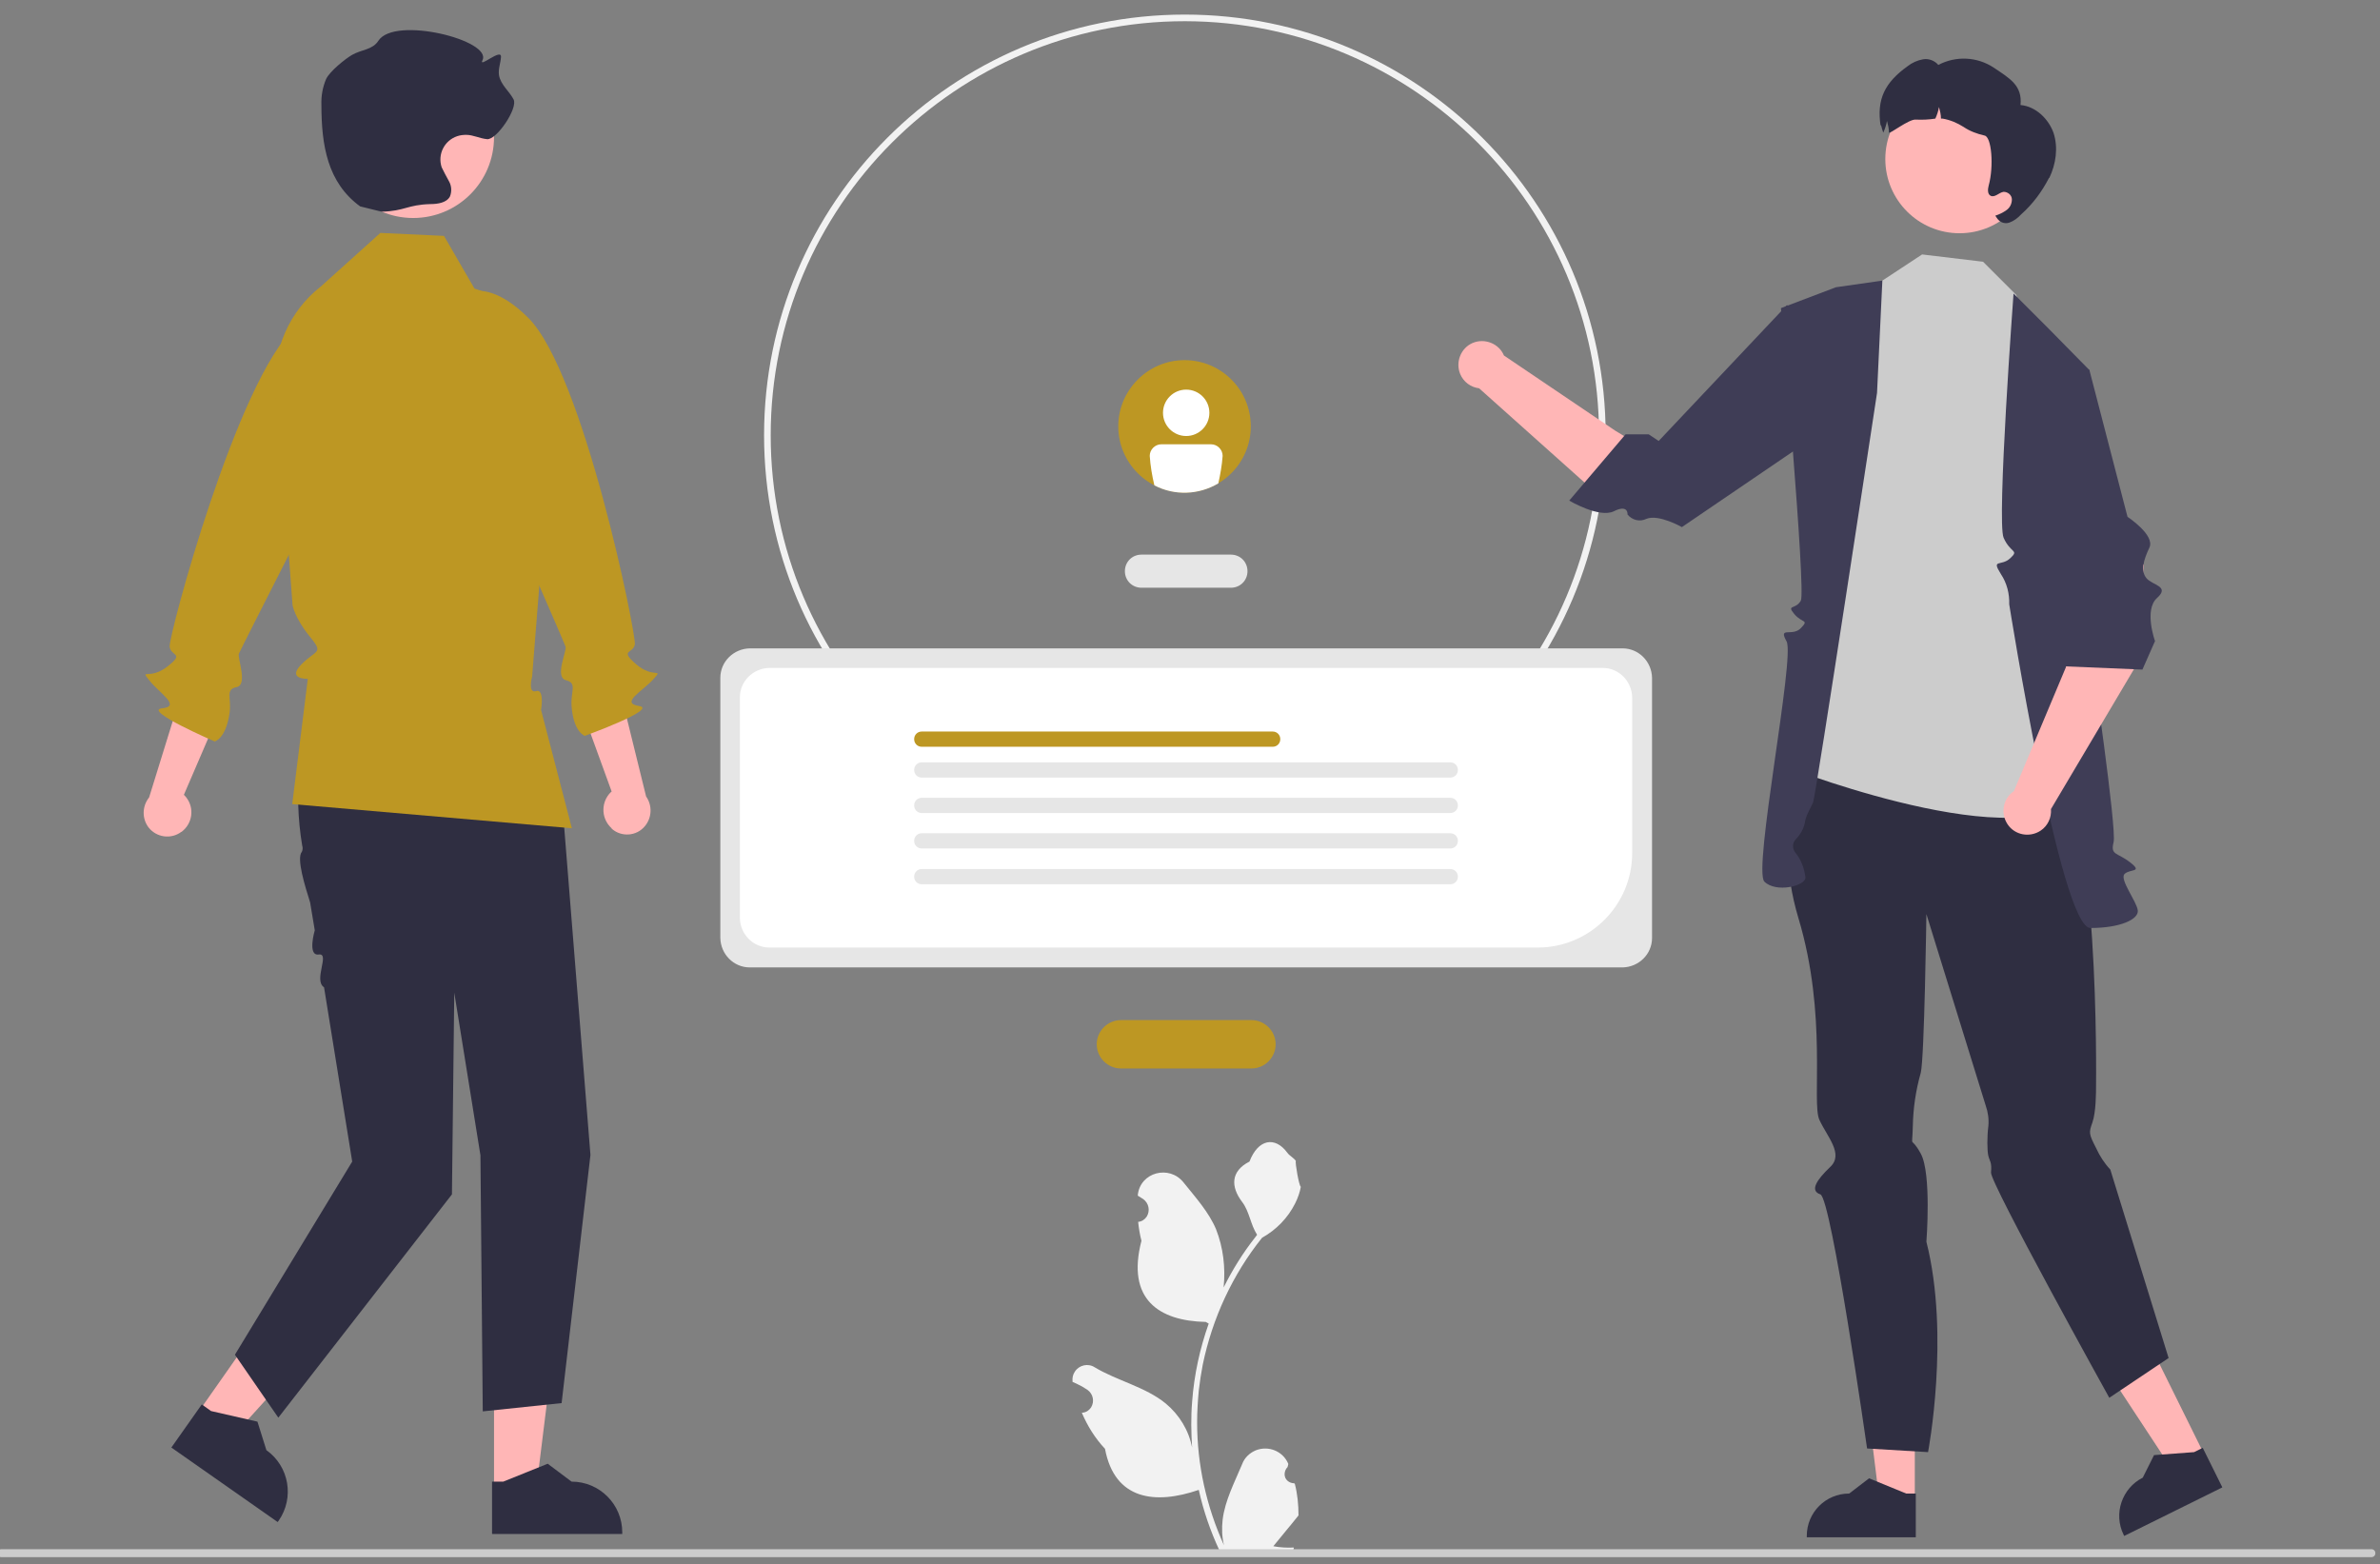 <?xml version="1.0" encoding="UTF-8"?>
<svg id="_レイヤー_1" data-name=" レイヤー 1" xmlns="http://www.w3.org/2000/svg" version="1.1" viewBox="0 0 718.3 472.2">
  <rect x="0" y="0" width="718.3" height="472.2" fill="#808080" stroke="none"/>
  <defs>
    <style>
      .cls-1 {
        fill: #bd9723;
      }

      .cls-1, .cls-2, .cls-3, .cls-4, .cls-5, .cls-6, .cls-7, .cls-8 {
        stroke-width: 0px;
      }

      .cls-2 {
        fill: #ffb6b6;
      }

      .cls-3 {
        fill: #3f3d56;
      }

      .cls-4 {
        fill: #f2f2f2;
      }

      .cls-5 {
        fill: #2f2e41;
      }

      .cls-6 {
        fill: #ccc;
      }

      .cls-7 {
        fill: #fff;
      }

      .cls-8 {
        fill: #e6e6e6;
      }
    </style>
  </defs>
  <path class="cls-4" d="M390.6,447.7c-1.5,0-2.9-1.1-2.9-2.7,0-.8.3-1.6.9-2.2l.2-.8c0,0,0-.1,0-.2-1.6-3.8-6-5.6-9.9-4-1.8.8-3.3,2.2-4,4.1-2.3,5.5-5.2,11-5.9,16.8-.3,2.6-.2,5.2.4,7.7-5.3-11.7-8.1-24.3-8.1-37.1,0-3.2.2-6.4.5-9.6.3-2.6.7-5.2,1.2-7.8,2.9-14,9-27.2,17.9-38.3,4.3-2.4,7.8-6,10-10.4.8-1.6,1.4-3.3,1.7-5-.5,0-1.8-7.4-1.5-7.8-.7-1-1.9-1.5-2.6-2.5-3.7-5-8.8-4.1-11.4,2.7-5.7,2.9-5.7,7.6-2.2,12.2,2.2,2.9,2.5,6.8,4.5,9.9-.2.3-.4.5-.6.8-3.7,4.7-6.8,9.7-9.5,15.1.6-6-.1-12-2.3-17.6-2.2-5.2-6.2-9.6-9.8-14.1-4.3-5.4-13.1-3.1-13.8,3.8,0,0,0,.1,0,.2.5.3,1,.6,1.6,1,1.7,1.2,2.2,3.5,1.1,5.3-.6.9-1.5,1.5-2.6,1.6h0c.2,1.9.5,3.8,1,5.7-4.6,17.7,5.3,24.2,19.4,24.5.3.2.6.3.9.5-2.7,7.6-4.4,15.5-5,23.5-.4,4.7-.3,9.5,0,14.2v-.2c-1-5.3-3.9-10-8-13.4-6.1-5-14.8-6.9-21.4-10.9-2-1.3-4.7-.7-6,1.3-.6.9-.8,1.9-.7,2.9,0,0,0,.1,0,.2,1,.4,1.9.9,2.9,1.4.5.3,1,.6,1.6,1,1.7,1.2,2.2,3.5,1.1,5.3-.6.9-1.5,1.5-2.6,1.6h0c0,0-.1,0-.2,0,1.7,4,4,7.7,7,10.9,2.9,15.5,15.2,16.9,28.3,12.4h0c1.4,6.3,3.5,12.4,6.2,18.2h22.3c0-.2.2-.5.2-.8-2.1.1-4.1,0-6.2-.4,1.7-2,3.3-4.1,5-6.1,0,0,0,0,.1-.1.8-1,1.7-2.1,2.5-3.1h0c0-3.2-.3-6.4-1.1-9.5h0Z"/>
  <path class="cls-4" d="M357.6,258.4c-70.1,0-127-56.9-127-127S287.4,4.4,357.6,4.4s127,56.9,127,127c0,70.1-56.9,126.9-127,127ZM357.6,6.4c-69,0-125,56-125,125s56,125,125,125,125-56,125-125c0-69-56-124.9-125-125Z"/>
  <path class="cls-8" d="M371.5,177.4h-27c-2.8,0-5-2.2-5-5s2.2-5,5-5h27c2.8,0,5,2.2,5,5s-2.2,5-5,5Z"/>
  <path class="cls-1" d="M377.7,322.5h-39.4c-4,0-7.3-3.3-7.3-7.3s3.3-7.3,7.3-7.3h39.4c4,0,7.3,3.3,7.3,7.3s-3.3,7.3-7.3,7.3Z"/>
  <path class="cls-8" d="M489.7,292H226.3c-4.9,0-8.8-4-8.9-8.9v-78.5c0-4.9,4-8.8,8.9-8.9h263.4c4.9,0,8.8,4,8.9,8.9v78.5c0,4.9-4,8.8-8.9,8.9Z"/>
  <path class="cls-7" d="M464.1,286h-231.9c-4.9,0-8.8-4-8.9-8.9v-66.6c0-4.9,4-8.8,8.9-8.9h251.5c4.9,0,8.8,4,8.9,8.9v47c0,15.7-12.8,28.5-28.5,28.5Z"/>
  <path class="cls-1" d="M384.1,225.4h-105.9c-1.3,0-2.3-1-2.3-2.3s1-2.3,2.3-2.3h105.9c1.3,0,2.3,1,2.3,2.3s-1,2.3-2.3,2.3Z"/>
  <path class="cls-8" d="M437.7,234.7h-159.5c-1.3,0-2.3-1-2.3-2.3s1-2.3,2.3-2.3h159.5c1.3,0,2.3,1,2.3,2.3s-1,2.3-2.3,2.3Z"/>
  <path class="cls-8" d="M437.7,245.4h-159.5c-1.3,0-2.3-1-2.3-2.3s1-2.3,2.3-2.3h159.5c1.3,0,2.3,1,2.3,2.3,0,1.3-1,2.3-2.3,2.3Z"/>
  <path class="cls-8" d="M437.7,256.1h-159.5c-1.3,0-2.3-1-2.3-2.3s1-2.3,2.3-2.3h159.5c1.3,0,2.3,1,2.3,2.3,0,1.3-1,2.3-2.3,2.3Z"/>
  <path class="cls-8" d="M437.7,266.9h-159.5c-1.3,0-2.3-1-2.3-2.3s1-2.3,2.3-2.3h159.5c1.3,0,2.3,1,2.3,2.3,0,1.3-1,2.3-2.3,2.3Z"/>
  <polygon class="cls-2" points="577.9 452.8 567.2 452.8 562.1 411.5 577.9 411.5 577.9 452.8"/>
  <path class="cls-5" d="M578.2,464h-32.9v-.4c0-7.1,5.7-12.8,12.8-12.8h0l6-4.6,11.2,4.6h2.9s0,13.2,0,13.2Z"/>
  <polygon class="cls-2" points="665.3 439.1 655.8 443.9 632.9 409.1 647 402.1 665.3 439.1"/>
  <path class="cls-5" d="M670.6,449l-29.5,14.6-.2-.4c-3.1-6.3-.5-14,5.8-17.2h0s3.4-6.8,3.4-6.8l12.1-.9,2.6-1.3,5.9,11.9Z"/>
  <path class="cls-5" d="M546.2,230.9s-12.2,17-3.4,46.3c8.8,29.3,3.9,55.6,6.3,60.8s7.4,10.3,3.3,14.2-6.3,7.2-3,8.3,14.1,76.7,14.1,76.7l18.4,1.1s6.7-35.1-.5-63.5c0,0,1.6-20.6-1.7-26.6s-2.6-.6-2.4-8.2c.1-5.5.9-10.9,2.4-16.2,1.1-4.3,1.7-47.9,1.7-47.9l17.9,57.8c.7,2,1,4.1.8,6.2-.4,3-.4,7.4,0,9s1.1,1.9.8,5,35.7,68,35.7,68l17.9-12-17.6-56.9c-1.8-1.9-3.2-4.1-4.3-6.5-2.2-4.3-2.2-4.6-1.1-7.7s1.1-9.2,1.1-11,1.1-84.5-12.9-96.7-73.5-.3-73.5-.3Z"/>
  <path class="cls-6" d="M612.2,99.4l-3.7-10.4-10-10-18.4-2.2-12,7.9-11.1,11-16.4,136.3s77.6,29.9,87.7,4.8l-16.1-137.4Z"/>
  <path class="cls-3" d="M618.5,99.4l-10.8-10.8s-5.1,68.9-3,73.7,4.8,3.6,2,6.2-5.8,0-2.8,4.8c1.8,2.7,2.6,5.9,2.5,9.1,0,0,15.5,97.7,24.5,97.7s14.6-2.6,14.3-5.3-5.6-9.4-4-11,5.7-.4,1.7-3.5-6-2.1-5-6.1-6.6-55.9-6.6-55.9l-.7-86.6-12.1-12.3Z"/>
  <path class="cls-3" d="M568.1,84.7l-14,2-16.6,6.3s7.6,85.5,6,88.3-4.4,1.1-2,4,4.6,1.6,2,4.3-6.9-.7-4.3,4-10.2,69-6.7,72.5,12.4,1.3,12.4-1.2c-.3-2.7-1.3-5.4-3-7.5-1-1.1-1-2.9,0-4,1.4-1.4,2.4-3.1,2.8-5,.2-2,1.7-4.4,2.5-6.2s19.3-123.6,19.3-123.6l1.6-33.7Z"/>
  <path class="cls-2" d="M508.6,152l6.3-3.3c-7.9-7.1-27.4-18.7-27.4-18.7l-33.6-22.7c-1.5-3.6-5.8-5.3-9.4-3.8-3.6,1.5-5.3,5.8-3.8,9.4,1,2.4,3.2,4,5.7,4.3l37.7,33.7,24.4,1Z"/>
  <path class="cls-3" d="M554.6,127v-27.6c0,0-15.3-7.3-15.3-7.3l-38.7,41-3-2h-7l-17,20s9.1,5.4,13.5,3.2,4.1,1,4.1,1c1.4,1.7,3.7,2.3,5.7,1.3,3.7-1.5,10.7,2.5,10.7,2.5l47-32Z"/>
  <circle class="cls-2" cx="591.4" cy="48" r="22.4"/>
  <path class="cls-5" d="M618.4,53.7c-2.1,4.1-4.9,7.9-8.4,11-1,1.1-2.2,2-3.6,2.5-1.5.5-3-.2-3.8-1.5l-.4-.6c1.2-.4,2.3-.9,3.4-1.7,1-.7,1.6-1.9,1.6-3.2,0-1.3-1.2-2.3-2.5-2.3-1.4.2-2.6,1.8-3.9,1.2-1-.5-.9-2-.6-3.1,1.6-5.8.9-14.8-1.3-15.1-2.2-.5-4.4-1.3-6.3-2.6-1.9-1.2-4-2.1-6.3-2.5-.2,0-.3,0-.5,0,0-1.2-.3-2.4-.6-3.5-.2,1.2-.6,2.4-1.1,3.5-1.9.3-3.9.4-5.9.3-2.1-.2-8.1,4.6-8.1,3.9,0-1.2-.3-2.4-.6-3.5-.2,1.2-.6,2.4-1.1,3.5,0,0,0,0,0,.1-.6-1.6-.8-3.3-.8-2-1.3-8.2,1.3-13.2,8.1-18.1,1.4-1.1,3-1.8,4.7-2.1,1.7-.3,3.5.4,4.6,1.7,5.3-2.8,11.7-2.5,16.7.8,4.9,3.3,8.7,5.4,8.1,11.3,4.6.4,8.5,4.2,10,8.5,1.4,4.4.7,9.3-1.3,13.5Z"/>
  <path class="cls-2" d="M647,170.4l-16.1-2.3c-5.4,9.1-7.4,33.3-7.4,33.3l-15.7,37.4c-3.3,2.2-4.1,6.7-1.9,10s6.7,4.1,10,1.9c2.1-1.4,3.3-3.9,3.1-6.5l25.8-43.5,2.2-30.2Z"/>
  <path class="cls-3" d="M610,114.7l6.8-9.4,13.8,6.4,11.5,44.3s8.4,5.5,6.6,9.3-2.7,7-.9,9.2,7.2,2.4,3.2,6-.6,13-.6,13l-3.8,8.6-24-1-12.6-86.3Z"/>
  <path class="cls-2" d="M54.9,251c3.2-2.5,3.8-7,1.4-10.2-.2-.3-.5-.6-.8-.9l10.2-23.7-10.2-9.4-10.5,33.9c-2.1,2.6-2.2,6.3-.2,9,2.4,3.1,6.8,3.7,9.9,1.4,0,0,0,0,0,0,0,0,.1,0,.2-.1Z"/>
  <path class="cls-1" d="M114.4,97.5s-7.6-14.4-25.2,1.2-38.4,93.5-38,96.5,4.7,1.8-.7,6-8.4.4-5.4,4.2,9.7,7.8,3.8,8.4,15.9,10,15.9,10c0,0,3.4-.8,4.5-8.7.6-4.5-1.4-7,2.1-7.7s.2-8.8.7-10.1,28.7-56.6,28.7-56.6l13.7-43Z"/>
  <polygon class="cls-2" points="149.1 449.7 161.8 449.7 167.9 400.5 149.1 400.5 149.1 449.7"/>
  <path class="cls-5" d="M148.6,463h39.2v-.5c0-8.4-6.8-15.3-15.3-15.3h0l-7.2-5.4-13.4,5.4h-3.4s0,15.7,0,15.7Z"/>
  <polygon class="cls-2" points="59.8 426.3 70.2 433.6 103.4 396.9 88 386.1 59.8 426.3"/>
  <path class="cls-5" d="M51.7,436.9l32.1,22.5.3-.4c4.8-6.9,3.2-16.4-3.7-21.3h0s-2.7-8.6-2.7-8.6l-14-3.2-2.8-2-9.1,12.9Z"/>
  <path class="cls-5" d="M98.3,205.2l-1.1,2.3c-7,14.9-8.7,31.5-6,47.7.2.6.2,1.3-.1,1.9-1.7,2,1,10.5,2.5,15.3l1.4,8.4s-2.3,7.8,1.2,7.3-1.7,7.8,1.6,9.9l8.5,52.6-35.4,58.3,13.1,19,52.4-67.4.7-60.9,7.9,49.1.7,77.3,23.8-2.5,8.7-74.9-8.3-103.6-13.1-44.9-58.3,5.3Z"/>
  <path class="cls-1" d="M114.7,70.3l19.3.9,9.2,15.9h0c8.3,2.5,15,8.6,18.2,16.6l6,14.8-6.8,85.7s-1.4,5.2,1.2,4.4,1.5,5.7,1.5,5.7l9.3,35.7-84.4-7.3,4.7-37.8s-6.5.2-1.9-4.4,6.8-3.1,2.4-8.5-5.1-9.3-5.1-9.3l-2-26.8-3.2-37.8c-1-12.2,4.1-24.1,13.7-31.6h0l18-16.2Z"/>
  <circle class="cls-2" cx="124.7" cy="41.4" r="24.4"/>
  <path class="cls-5" d="M115.2,63.9c7-.2,7.7-2.1,14.7-2.3,2.2,0,4.9-.4,5.9-2.3.6-1.5.5-3.2-.3-4.6-.8-1.4-1.5-2.8-2.2-4.2-1.3-3.9.8-8.1,4.7-9.4.9-.3,1.8-.4,2.7-.4,2.1,0,4.1,1.1,6.3,1.3,2.9.3,9.4-9.4,8-12-1.3-2.5-3.9-4.4-4.4-7.3-.3-1.8.5-3.7.6-5.5.2-2.8-6.8,3.5-5.6,1,3.1-6-26.5-13.5-31.4-5.9-1.8,2.8-5.1,2.6-8,4.3-1.9,1.1-6.7,4.9-7.8,7.3-1,2.4-1.5,5-1.4,7.7,0,12.2,1.8,23.5,11.7,30.7"/>
  <path class="cls-2" d="M184.6,250c-3-2.7-3.3-7.2-.8-10.3.3-.3.5-.6.8-.8l-8.8-24.2,10.7-8.8,8.5,34.5c1.9,2.7,1.8,6.4-.4,9-2.5,3-7,3.3-9.9.8,0,0,0,0-.1-.1Z"/>
  <path class="cls-1" d="M134.3,93.2s8.4-13.9,25.1,2.7,32.7,95.7,32.2,98.6-4.8,1.5.4,6,8.4.9,5.2,4.5-10.2,7.2-4.3,8.1-16.4,9-16.4,9c0,0-3.4-1-4-9-.3-4.5,1.8-6.9-1.7-7.8s.3-8.8-.1-10.1-25.3-58.2-25.3-58.2l-11.1-43.8Z"/>
  <path class="cls-1" d="M377.5,128.7c0,11-9,20-20,20s-20-9-20-20c0-11,9-20,20-20,11,0,20,8.9,20,20h0Z"/>
  <circle class="cls-7" cx="358" cy="124.6" r="7"/>
  <path class="cls-7" d="M365.5,134.1h-15c-1.9,0-3.5,1.6-3.5,3.5.2,3,.7,6,1.4,8.9,6.1,3.2,13.4,2.9,19.3-.6.6-2.7,1.1-5.5,1.3-8.3,0-1.9-1.6-3.5-3.5-3.5Z"/>
  <path class="cls-6" d="M-.8,468.8c0,.7.5,1.2,1.2,1.2h715.3c.7,0,1.2-.5,1.2-1.2s-.5-1.2-1.2-1.2H.4c-.7,0-1.2.5-1.2,1.2h0Z"/>
</svg>